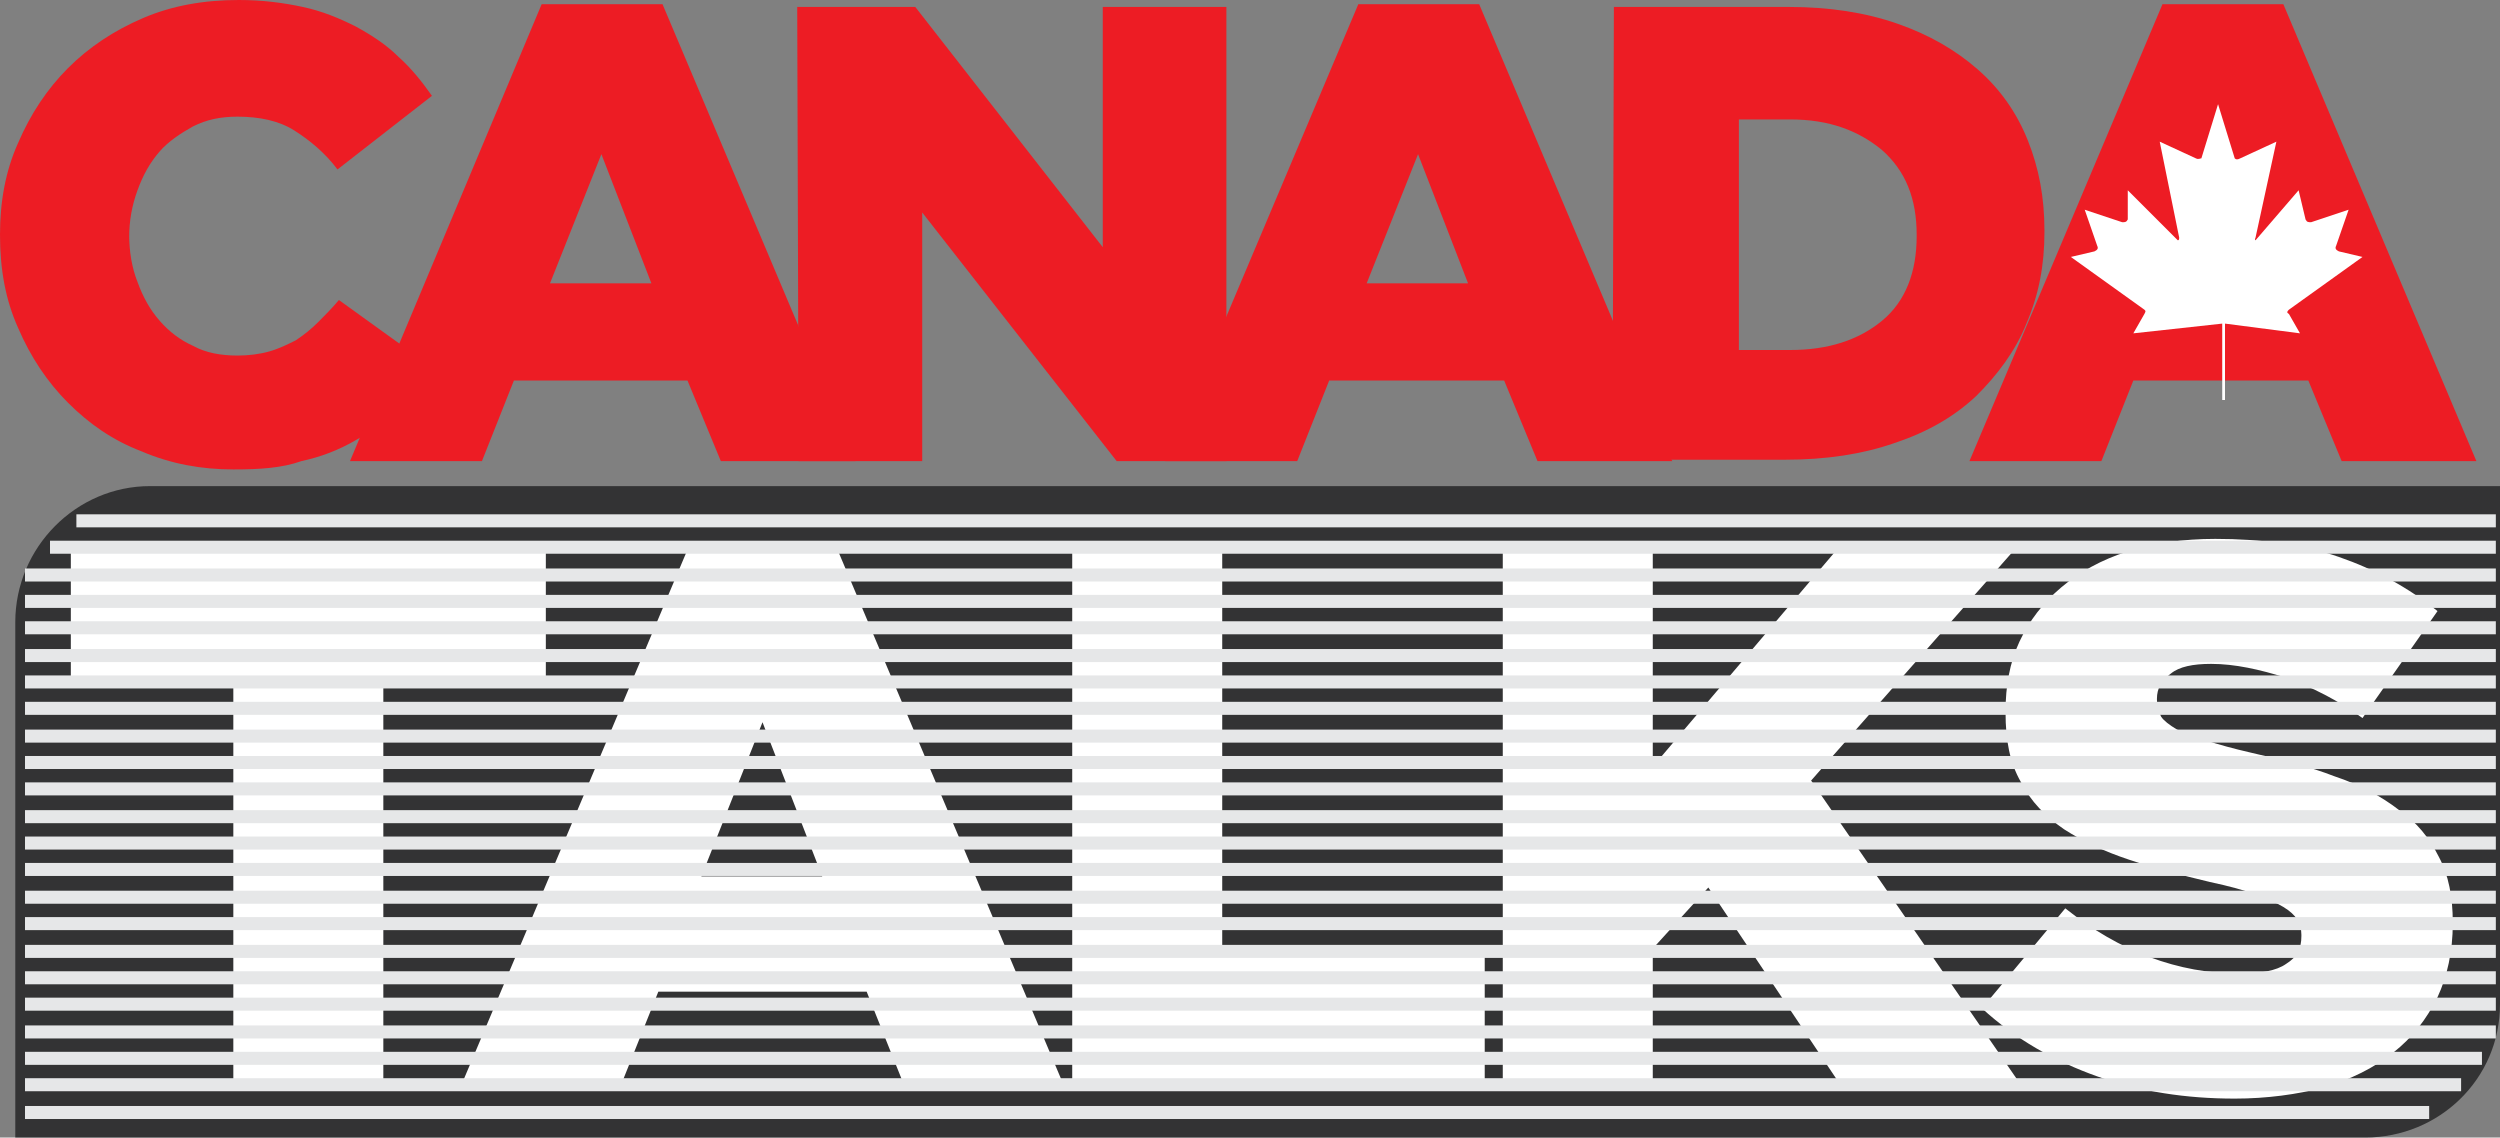 <?xml version="1.0" encoding="utf-8"?>
<!-- Generator: Adobe Illustrator 22.1.0, SVG Export Plug-In . SVG Version: 6.00 Build 0)  -->
<svg version="1.1" id="Layer_1" xmlns="http://www.w3.org/2000/svg" xmlns:xlink="http://www.w3.org/1999/xlink" x="0px" y="0px"
	 viewBox="0 0 180 81.9" style="enable-background:new 0 0 180 81.9;" xml:space="preserve">
<rect x="0" y="0" width="180" height="81.9" fill="#808080" stroke="none"/>
<style type="text/css">
	.st0{fill:#333334;}
	.st1{fill:#ED1C24;}
	.st2{fill:#FFFFFF;}
	.st3{fill:none;stroke:#E6E7E8;stroke-width:0.938;stroke-miterlimit:2.613;}
</style>
<g>
	<path class="st0" d="M170.3,81.9c5.3,0,9.7-4.2,9.7-9.6V35H10.8c-5.3,0-9.7,4.4-9.7,9.8v37.1H170.3z"/>
	<g>
		<path class="st1" d="M16.8,33.8c-2.3,0-4.5-0.4-6.6-1.3c-2.1-0.8-3.8-2-5.3-3.5c-1.5-1.5-2.7-3.3-3.6-5.4c-0.9-2-1.3-4.2-1.3-6.7
			l0,0c0-2.4,0.4-4.6,1.3-6.6c0.9-2.1,2.1-3.9,3.6-5.4s3.3-2.7,5.4-3.6S14.7,0,17.2,0c1.7,0,3.2,0.2,4.6,0.5
			c1.4,0.3,2.6,0.8,3.8,1.4c1.1,0.6,2.2,1.3,3.1,2.2c0.9,0.8,1.7,1.8,2.4,2.8l-6.8,5.3c-0.9-1.2-2-2.1-3.1-2.8c-1.1-0.7-2.5-1-4.1-1
			c-1.2,0-2.2,0.2-3.2,0.7c-0.9,0.5-1.8,1.1-2.4,1.8c-0.7,0.8-1.2,1.7-1.6,2.8c-0.4,1.1-0.6,2.2-0.6,3.4v-0.2c0,1.2,0.2,2.4,0.6,3.4
			c0.4,1.1,0.9,2,1.6,2.8s1.5,1.4,2.4,1.8c0.9,0.5,2,0.7,3.2,0.7c0.8,0,1.6-0.1,2.3-0.3c0.7-0.2,1.3-0.5,1.9-0.8
			c0.6-0.4,1.1-0.8,1.6-1.3s1-1,1.5-1.6l6.8,4.9c-0.8,1.1-1.6,2-2.5,2.9s-2,1.7-3.1,2.3c-1.2,0.7-2.5,1.2-3.9,1.5
			C20.3,33.7,18.7,33.8,16.8,33.8z"/>
		<path class="st1" d="M39,0.3h8.7l13.9,32.9h-9.7l-2.4-5.8H37l-2.3,5.8h-9.5L39,0.3z M46.9,20.4l-3.6-9.3l-3.7,9.3H46.9z"/>
		<path class="st1" d="M57.4,0.5h8.5l13.5,17.3V0.5h8.9v32.7h-7.9l-14-17.9v17.9h-8.9L57.4,0.5L57.4,0.5z"/>
		<path class="st1" d="M97.8,0.3h8.7l13.9,32.9h-9.7l-2.4-5.8H95.7l-2.3,5.8h-9.5L97.8,0.3z M105.7,20.4l-3.6-9.3l-3.7,9.3H105.7z"
			/>
		<path class="st1" d="M116.2,0.5h12.6c2.9,0,5.5,0.4,7.8,1.2c2.3,0.8,4.2,1.9,5.8,3.3s2.8,3.1,3.6,5.1s1.2,4.1,1.2,6.5v0.1
			c0,2.4-0.4,4.5-1.3,6.6c-0.8,2-2.1,3.7-3.6,5.2c-1.6,1.5-3.5,2.6-5.9,3.4c-2.3,0.8-4.9,1.2-7.9,1.2h-12.4L116.2,0.5L116.2,0.5z
			 M128.9,25.2c2.7,0,4.9-0.7,6.6-2.1c1.7-1.4,2.5-3.5,2.5-6.1v-0.1c0-2.6-0.8-4.6-2.5-6.1c-1.7-1.4-3.8-2.2-6.6-2.2h-3.7v16.6
			C125.2,25.2,128.9,25.2,128.9,25.2z"/>
		<path class="st1" d="M155.7,0.3h8.7l13.9,32.9h-9.7l-2.4-5.8h-12.6l-2.3,5.8h-9.5L155.7,0.3z M163.6,20.4l-3.6-9.3l-3.7,9.3H163.6
			z"/>
	</g>
	<g>
		<path class="st2" d="M16.8,48.9H5.1v-9.5h34.2v9.5H27.6v29.5H16.8V48.9z"/>
		<path class="st2" d="M49.7,39.1h10.4l16.6,39.3H65.2l-2.8-7h-15l-2.8,7H33.1L49.7,39.1z M59.2,63.1L54.9,52l-4.4,11.1H59.2z"/>
		<path class="st2" d="M77.2,39.4H88v29.5h18.9v9.5H77.2V39.4z"/>
		<path class="st2" d="M108.2,39.4H119v15.8l13.4-15.8h12.8l-14.8,16.8l15.3,22.2h-13L123,63.9l-4,4.4v10.1h-10.8V39.4z"/>
		<path class="st2" d="M160.9,79.1c-3.5,0-6.8-0.5-9.9-1.6c-3.1-1.1-5.9-2.7-8.3-4.9l6-7.2c3.9,3.1,8.1,4.7,12.6,4.7
			c1.4,0,2.6-0.2,3.3-0.7c0.8-0.5,1.1-1.1,1.1-2v-0.1c0-0.4-0.1-0.8-0.3-1.1s-0.5-0.6-1-0.9c-0.5-0.3-1.2-0.6-2-0.9
			c-0.8-0.3-1.9-0.6-3.3-0.9c-2.1-0.5-4-1-5.8-1.6s-3.3-1.3-4.7-2.2c-1.3-0.9-2.4-2-3.1-3.4c-0.8-1.4-1.1-3-1.1-5v-0.1
			c0-1.8,0.3-3.5,1-5s1.7-2.8,3-3.9s2.9-2,4.8-2.6c1.9-0.6,4-0.9,6.3-0.9c3.3,0,6.3,0.4,8.9,1.3c2.6,0.9,5,2.2,7.1,3.9l-5.4,7.7
			c-1.8-1.3-3.6-2.2-5.5-2.9c-1.9-0.6-3.7-1-5.4-1c-1.3,0-2.3,0.2-2.9,0.7c-0.7,0.5-1,1.1-1,1.8v0.1c0,0.4,0.1,0.8,0.3,1.2
			c0.2,0.3,0.6,0.6,1.1,0.9s1.2,0.6,2.1,0.8c0.9,0.3,2,0.6,3.3,0.9c2.2,0.5,4.2,1,6,1.7c1.8,0.6,3.3,1.4,4.6,2.4
			c1.3,0.9,2.2,2,2.9,3.4c0.7,1.3,1,2.9,1,4.7v0.1c0,2-0.4,3.8-1.1,5.3c-0.8,1.6-1.8,2.9-3.2,4s-3,1.9-5,2.5
			C165.4,78.8,163.2,79.1,160.9,79.1z"/>
	</g>
	<line class="st3" x1="5.5" y1="37.5" x2="179.7" y2="37.5"/>
	<line class="st3" x1="3.6" y1="39.4" x2="179.7" y2="39.4"/>
	<line class="st3" x1="1.8" y1="41.4" x2="179.7" y2="41.4"/>
	<line class="st3" x1="1.8" y1="43.3" x2="179.7" y2="43.3"/>
	<line class="st3" x1="1.8" y1="45.2" x2="179.7" y2="45.2"/>
	<line class="st3" x1="1.8" y1="47.2" x2="179.7" y2="47.2"/>
	<line class="st3" x1="1.8" y1="49.1" x2="179.7" y2="49.1"/>
	<line class="st3" x1="1.8" y1="51" x2="179.7" y2="51"/>
	<line class="st3" x1="1.8" y1="53" x2="179.7" y2="53"/>
	<line class="st3" x1="1.8" y1="54.9" x2="179.7" y2="54.9"/>
	<line class="st3" x1="1.8" y1="56.8" x2="179.7" y2="56.8"/>
	<line class="st3" x1="1.8" y1="58.8" x2="179.7" y2="58.8"/>
	<line class="st3" x1="1.8" y1="60.7" x2="179.7" y2="60.7"/>
	<line class="st3" x1="1.8" y1="62.6" x2="179.7" y2="62.6"/>
	<line class="st3" x1="1.8" y1="64.6" x2="179.7" y2="64.6"/>
	<line class="st3" x1="1.8" y1="66.5" x2="179.7" y2="66.5"/>
	<line class="st3" x1="1.8" y1="68.5" x2="179.7" y2="68.5"/>
	<line class="st3" x1="1.8" y1="70.4" x2="179.7" y2="70.4"/>
	<line class="st3" x1="1.8" y1="72.3" x2="179.7" y2="72.3"/>
	<line class="st3" x1="1.8" y1="74.3" x2="179.7" y2="74.3"/>
	<line class="st3" x1="1.8" y1="76.2" x2="178.7" y2="76.2"/>
	<line class="st3" x1="1.8" y1="78.1" x2="177.2" y2="78.1"/>
	<line class="st3" x1="1.8" y1="80.1" x2="174.9" y2="80.1"/>
	<path class="st2" d="M160.4,28.8H160v-5.5l-6.4,0.7l0.8-1.4c0.1-0.2,0.1-0.2,0-0.3l-5.3-3.8l1.7-0.4c0.2-0.1,0.3-0.2,0.2-0.4
		l-0.9-2.6l2.7,0.9c0.2,0,0.3,0,0.4-0.2v-2.1l3.6,3.6c0.1,0,0.1-0.1,0.1-0.2l-1.4-6.9l2.6,1.2c0.2,0.1,0.3,0,0.4,0l1.2-3.9l1.2,3.9
		c0.1,0.1,0.2,0.1,0.4,0l2.6-1.2l-1.5,6.9c-0.1,0.2,0,0.2,0,0.2l3.1-3.6l0.5,2.1c0.1,0.2,0.2,0.2,0.4,0.2l2.7-0.9l-0.9,2.6
		c-0.1,0.2,0,0.3,0.2,0.4l1.7,0.4l-5.3,3.8c-0.1,0.1-0.2,0.2,0,0.3l0.8,1.4l-5.4-0.7v5.5H160.4z"/>
</g>
</svg>
